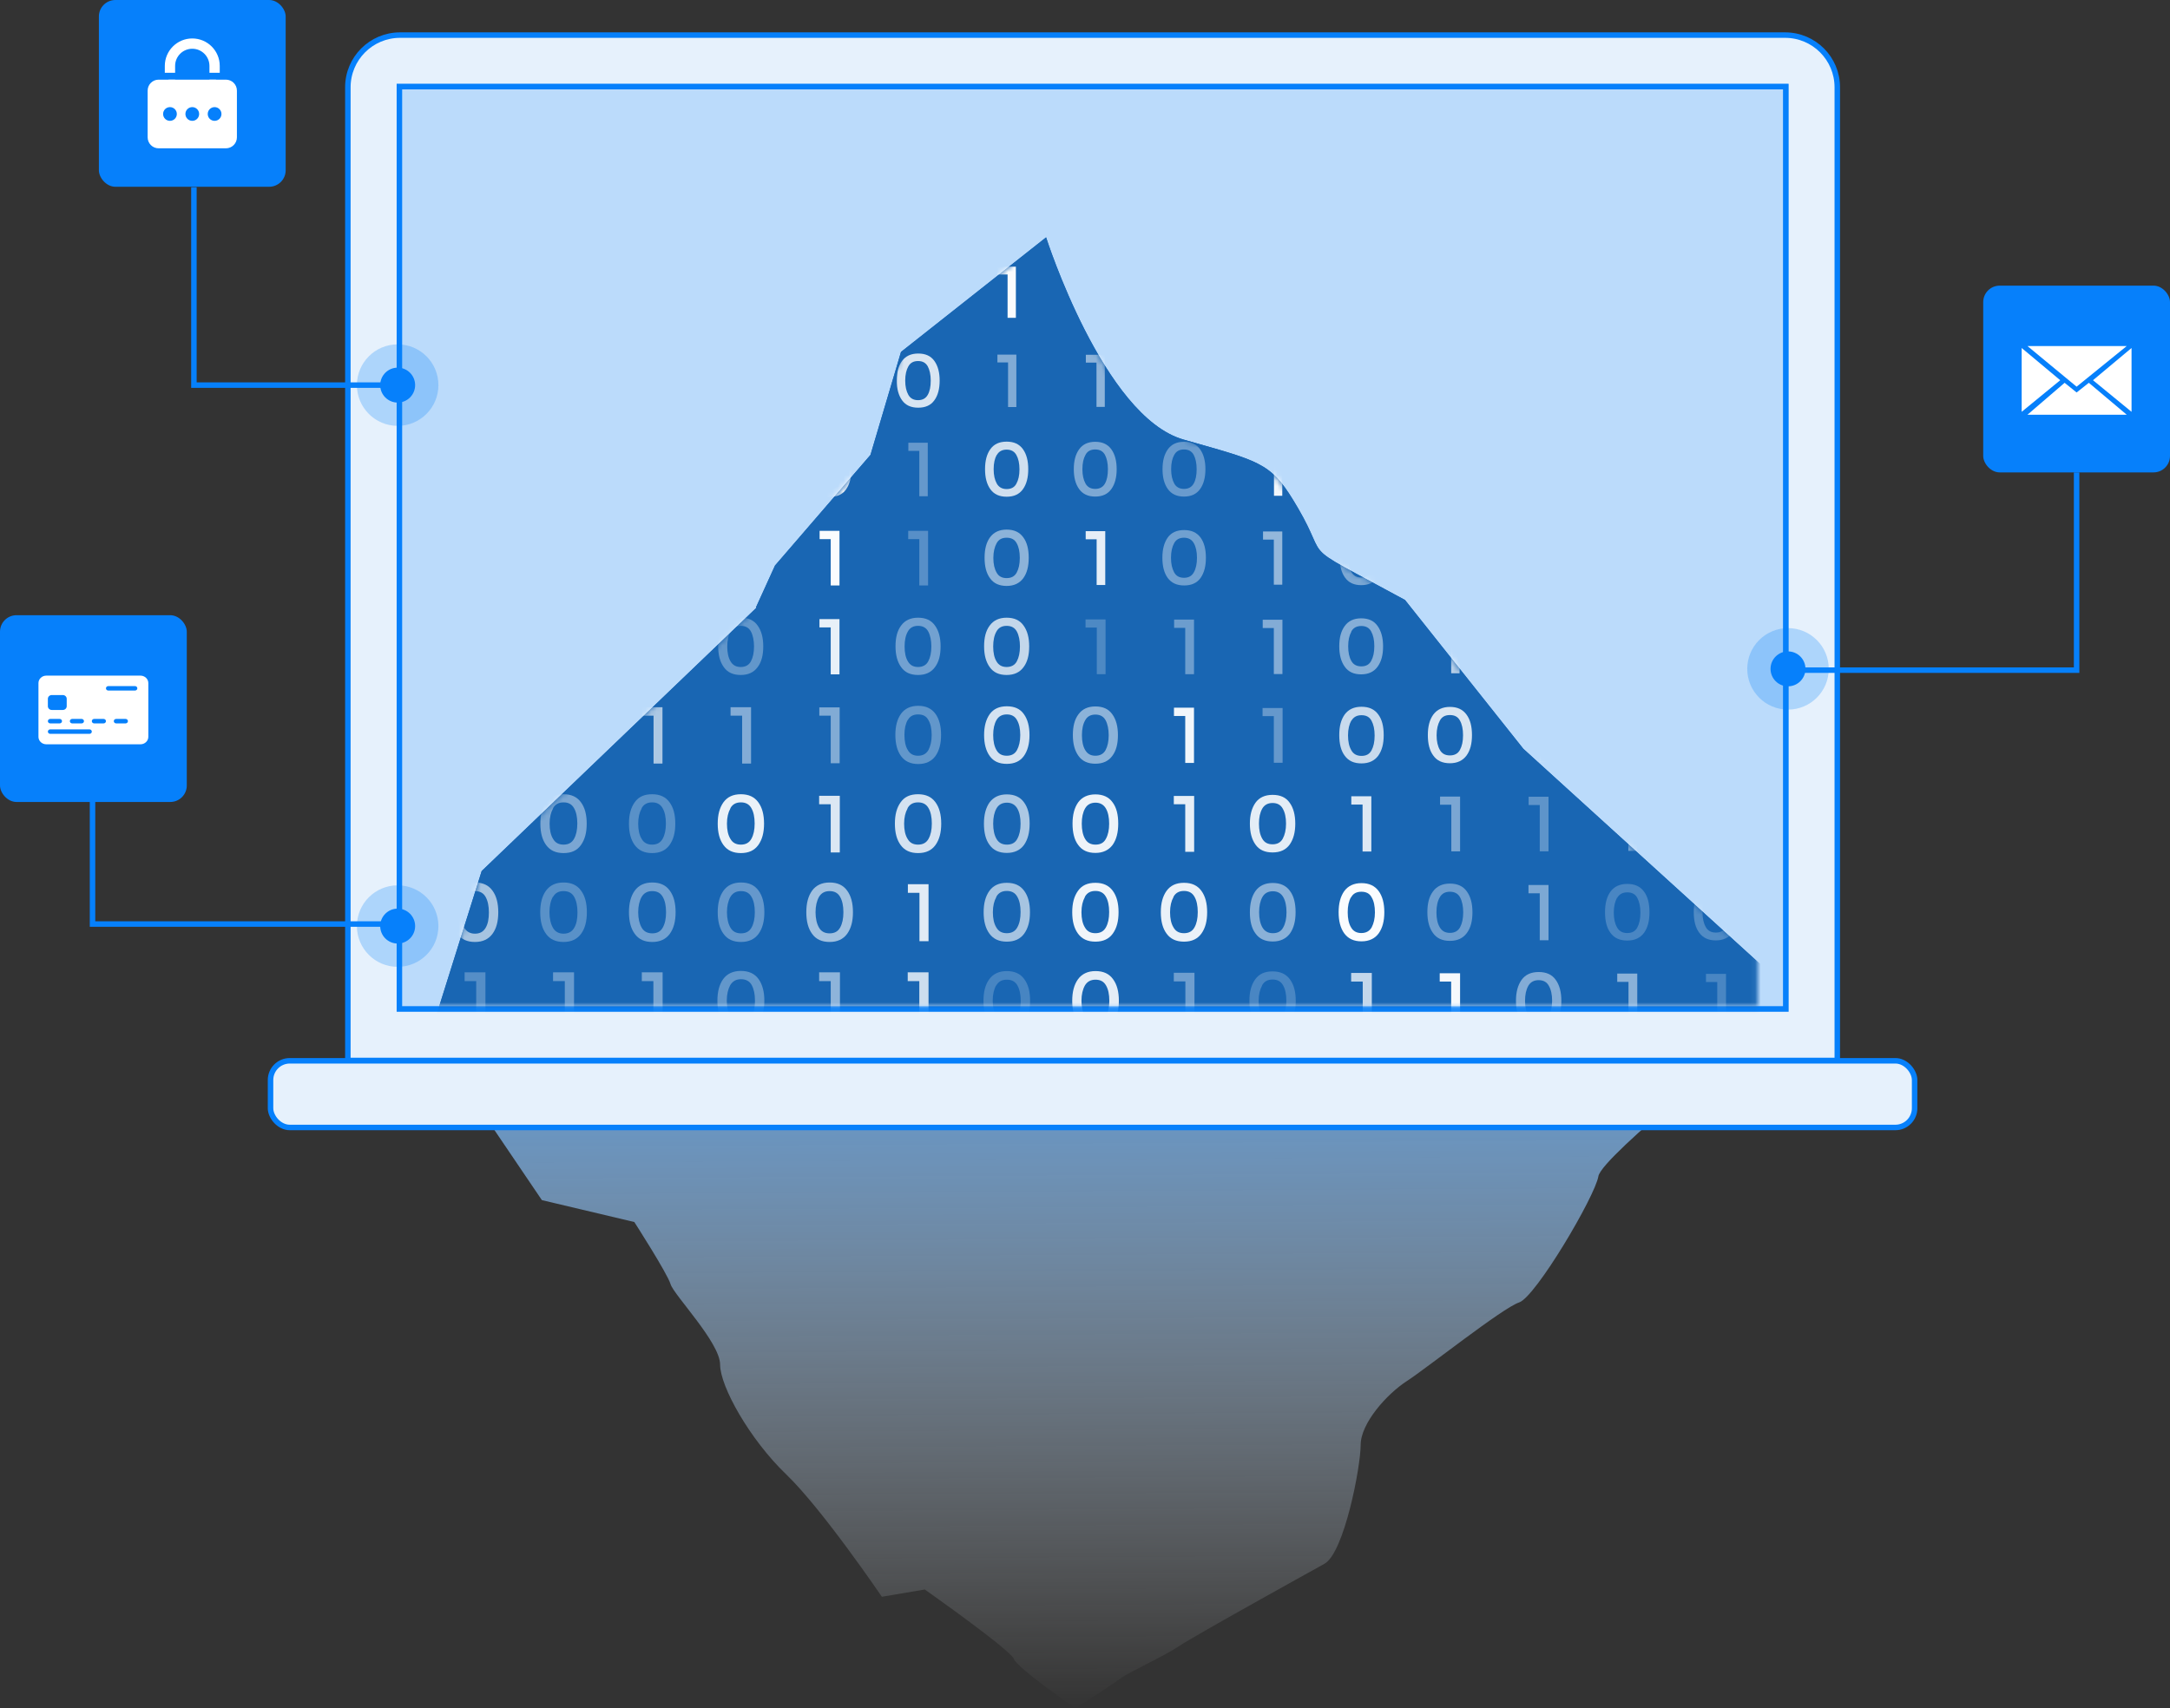 <svg width="395" height="311" viewBox="0 0 395 311" fill="none" xmlns="http://www.w3.org/2000/svg">
<rect x="0" y="0" width="395" height="311" fill="#333333" stroke="none"/>
<path d="M143.064 123.269L146.06 119.617L161.099 109.966L165.911 100.986L188.758 91C188.758 91 197.776 106.648 210.395 108.642C223.014 110.636 224.224 110.636 228.43 114.64C232.637 118.628 229.64 117.974 237.448 120.302L245.256 122.631L263.897 135.616L310.167 158.905L321 187.186C321 187.186 291.555 210.475 290.95 214.144C290.345 217.797 279.541 236.109 276.516 237.114C273.491 238.119 259.69 249.093 256.089 251.422C252.488 253.751 247.676 259.079 247.676 263.066C247.676 267.054 244.68 282.702 241.078 284.696C237.477 286.69 217.626 297.681 214.63 299.675C211.634 301.668 205.612 304.332 203.797 305.672C201.982 307.012 195.759 311 195.759 311C195.759 311 185.156 303.678 184.551 302.019C183.946 300.36 168.331 289.37 168.331 289.37L160.523 290.694C160.523 290.694 149.69 274.727 143.092 268.394C136.495 262.061 131.078 252.427 131.078 248.423C131.078 244.419 122.665 235.774 122.06 233.78C121.455 231.786 115.463 222.47 115.463 222.47L98.637 218.483L77 186.532L99.847 146.271L143.121 123.301L143.064 123.269Z" fill="url(#paint0_linear_147_73)"/>
<path d="M63.32 15.89C63.32 10.643 67.574 6.39 72.82 6.39H324.938C330.185 6.39 334.438 10.643 334.438 15.89V193.058H63.32V15.89Z" fill="#E6F1FC" stroke="#0680FB"/>
<rect x="49.245" y="193.119" width="299.268" height="12.137" rx="3.5" fill="#E6F1FC" stroke="#0680FB"/>
<rect x="72.704" y="15.773" width="252.351" height="167.901" fill="white" stroke="#0680FB"/>
<rect x="72.204" y="15.273" width="253.351" height="168.901" fill="#BBDBFB"/>
<rect x="72.704" y="15.773" width="252.351" height="167.901" stroke="#0680FB"/>
<circle opacity="0.25" cx="72.385" cy="70.11" r="7.418" fill="#0680FB"/>
<circle cx="72.386" cy="70.11" r="3.179" fill="#0680FB"/>
<path d="M73.445 70.11H35.297V34.081" stroke="#0680FB"/>
<circle opacity="0.25" cx="72.385" cy="168.595" r="7.418" fill="#0680FB"/>
<circle cx="72.386" cy="168.595" r="3.179" fill="#0680FB"/>
<path d="M73.142 168.223H16.842V132.566" stroke="#0680FB"/>
<rect y="112" width="34" height="34" rx="3" fill="#0680FB"/>
<rect x="18" width="34" height="34" rx="3" fill="#0680FB"/>
<rect x="361" y="52" width="34" height="34" rx="3" fill="#0680FB"/>
<circle opacity="0.25" cx="325.466" cy="121.767" r="7.418" fill="#0680FB"/>
<circle cx="325.466" cy="121.767" r="3.179" fill="#0680FB"/>
<path d="M326 122H378V86" stroke="#0680FB"/>
<mask id="mask0_147_73" style="mask-type:luminance" maskUnits="userSpaceOnUse" x="75" y="10" width="245" height="174">
<path d="M319.925 10.643H75.957V183.164H319.925V10.643Z" fill="white"/>
</mask>
<g mask="url(#mask0_147_73)">
<path fill-rule="evenodd" clip-rule="evenodd" d="M141.072 102.957L137.596 110.593L137.71 110.621L87.68 158.571L61.269 242.648L86.284 309.345L105.743 317.693C105.743 317.693 112.666 337.152 113.378 341.312C113.631 342.785 115.011 346.004 116.69 349.917C119.752 357.057 123.806 366.509 123.806 371.883C123.806 380.202 130.074 400.374 137.71 413.565C145.345 426.756 157.853 460.119 157.853 460.119L166.884 457.327C166.884 457.327 184.948 480.262 185.631 483.738C186.315 487.214 198.566 502.485 198.566 502.485C198.566 502.485 198.668 502.368 198.851 502.156V502.399C198.978 502.25 199.135 502.067 199.316 501.856C201.277 499.566 206.097 493.935 207.74 491.744C208.759 490.376 210.948 488.344 213.325 486.138C215.798 483.842 218.475 481.358 220.248 479.236C223.723 475.077 246.657 452.143 250.818 447.982L250.818 447.982C251.558 447.242 252.276 445.602 252.957 443.357C256.162 433.173 258.568 409.4 258.568 402.454C258.568 399.843 259.111 396.963 259.985 394.087C261.929 387.892 265.366 381.776 268.169 378.492C269.616 376.798 272.493 372.922 275.777 368.498C281.934 360.202 289.521 349.98 291.788 348.605C294.243 347.137 301.201 327.654 305.319 313.631C307.093 307.629 308.364 302.578 308.57 300.285C308.595 300.006 308.664 299.673 308.775 299.289C312.316 288.481 343.186 244.385 343.186 244.385L343.152 244.227C343.25 244.088 343.3 244.016 343.3 244.016L330.793 184.954L277.287 136.32L255.748 109.225L246.716 104.353C240.336 100.911 240.197 100.598 238.948 97.767C238.429 96.591 237.719 94.98 236.288 92.529C231.678 84.63 230.181 84.206 217.675 80.659C216.964 80.457 216.217 80.246 215.433 80.022C200.846 75.862 190.418 43.212 190.418 43.212L164.007 64.067L158.451 82.814L141.072 102.957Z" fill="#1966B3"/>
<path fill-rule="evenodd" clip-rule="evenodd" d="M141.072 102.957L137.596 110.593L137.71 110.621L87.68 158.571L61.269 242.648L86.284 309.345L105.743 317.693C105.743 317.693 112.666 337.152 113.378 341.312C113.631 342.785 115.011 346.004 116.69 349.917C119.752 357.057 123.806 366.509 123.806 371.883C123.806 380.202 130.074 400.374 137.71 413.565C145.345 426.756 157.853 460.119 157.853 460.119L166.884 457.327C166.884 457.327 184.948 480.262 185.631 483.738C186.315 487.214 198.566 502.485 198.566 502.485C198.566 502.485 198.668 502.368 198.851 502.156V502.399C198.978 502.25 199.135 502.067 199.316 501.856C201.277 499.566 206.097 493.935 207.74 491.744C208.759 490.376 210.948 488.344 213.325 486.138C215.798 483.842 218.475 481.358 220.248 479.236C223.723 475.077 246.657 452.143 250.818 447.982L250.818 447.982C251.558 447.242 252.276 445.602 252.957 443.357C256.162 433.173 258.568 409.4 258.568 402.454C258.568 399.843 259.111 396.963 259.985 394.087C261.929 387.892 265.366 381.776 268.169 378.492C269.616 376.798 272.493 372.922 275.777 368.498C281.934 360.202 289.521 349.98 291.788 348.605C294.243 347.137 301.201 327.654 305.319 313.631C307.093 307.629 308.364 302.578 308.57 300.285C308.595 300.006 308.664 299.673 308.775 299.289C312.316 288.481 343.186 244.385 343.186 244.385L343.152 244.227C343.25 244.088 343.3 244.016 343.3 244.016L330.793 184.954L277.287 136.32L255.748 109.225L246.716 104.353C240.336 100.911 240.197 100.598 238.948 97.767C238.429 96.591 237.719 94.98 236.288 92.529C231.678 84.63 230.181 84.206 217.675 80.659C216.964 80.457 216.217 80.246 215.433 80.022C200.846 75.862 190.418 43.212 190.418 43.212L164.007 64.067L158.451 82.814L141.072 102.957Z" fill="#1966B3"/>
<mask id="mask1_147_73" style="mask-type:alpha" maskUnits="userSpaceOnUse" x="61" y="43" width="283" height="460">
<path fill-rule="evenodd" clip-rule="evenodd" d="M141.072 102.957L137.596 110.593L137.71 110.621L87.68 158.571L61.269 242.648L86.284 309.345L105.743 317.693C105.743 317.693 112.666 337.152 113.378 341.312C113.631 342.785 115.011 346.004 116.69 349.917C119.752 357.057 123.806 366.509 123.806 371.883C123.806 380.202 130.074 400.374 137.71 413.565C145.345 426.756 157.853 460.119 157.853 460.119L166.884 457.327C166.884 457.327 184.948 480.262 185.631 483.738C186.315 487.214 198.566 502.485 198.566 502.485C198.566 502.485 198.668 502.368 198.851 502.156V502.399C198.978 502.25 199.135 502.067 199.316 501.856C201.277 499.566 206.097 493.935 207.74 491.744C208.759 490.376 210.948 488.344 213.325 486.138C215.798 483.842 218.475 481.358 220.248 479.236C223.723 475.077 246.657 452.143 250.818 447.982L250.818 447.982C251.558 447.242 252.276 445.602 252.957 443.357C256.162 433.173 258.568 409.4 258.568 402.454C258.568 399.843 259.111 396.963 259.985 394.087C261.929 387.892 265.366 381.776 268.169 378.492C269.616 376.798 272.493 372.922 275.777 368.498C281.934 360.202 289.521 349.98 291.788 348.605C294.243 347.137 301.201 327.654 305.319 313.631C307.093 307.629 308.364 302.578 308.57 300.285C308.595 300.006 308.664 299.673 308.775 299.289C312.316 288.481 343.186 244.385 343.186 244.385L343.152 244.227C343.25 244.088 343.3 244.016 343.3 244.016L330.793 184.954L277.287 136.32L255.748 109.225L246.716 104.353C240.336 100.911 240.197 100.598 238.948 97.767C238.429 96.591 237.719 94.98 236.288 92.529C231.678 84.63 230.181 84.206 217.675 80.659C216.964 80.457 216.217 80.246 215.433 80.022C200.846 75.862 190.418 43.212 190.418 43.212L164.007 64.067L158.451 82.814L141.072 102.957Z" fill="#82BFFD"/>
</mask>
<g mask="url(#mask1_147_73)">
<path opacity="0.75" d="M84.744 48.52H88.135V57.893H86.625V49.944H84.716V48.52H84.744Z" fill="white"/>
<path opacity="0.22" d="M100.9 48.52H104.291V57.893H102.78V49.944H100.872V48.52H100.9Z" fill="white"/>
<path opacity="0.42" d="M115.857 56.668C115.23 55.785 114.917 54.588 114.917 53.135C114.917 51.682 115.23 50.485 115.857 49.602C116.484 48.719 117.424 48.292 118.706 48.292C119.988 48.292 120.928 48.719 121.555 49.602C122.182 50.485 122.495 51.682 122.495 53.135C122.495 54.588 122.182 55.785 121.555 56.668C120.928 57.551 119.988 58.007 118.706 58.007C117.424 58.007 116.484 57.58 115.857 56.668ZM116.996 50.599C116.626 51.255 116.455 52.109 116.455 53.135C116.455 54.161 116.654 55.016 116.996 55.671C117.367 56.326 117.937 56.611 118.734 56.611C119.532 56.611 120.102 56.298 120.444 55.671C120.786 55.044 120.985 54.161 120.985 53.135C120.985 52.109 120.786 51.226 120.444 50.599C120.102 49.973 119.532 49.659 118.734 49.659C117.937 49.659 117.367 49.973 116.996 50.599Z" fill="white"/>
<path opacity="0.97" d="M131.983 56.668C131.356 55.785 131.043 54.588 131.043 53.135C131.043 51.682 131.356 50.485 131.983 49.602C132.61 48.719 133.55 48.292 134.832 48.292C136.114 48.292 137.055 48.719 137.681 49.602C138.308 50.485 138.622 51.682 138.622 53.135C138.622 54.588 138.308 55.785 137.681 56.668C137.055 57.551 136.114 58.007 134.832 58.007C133.55 58.007 132.61 57.58 131.983 56.668ZM133.123 50.599C132.752 51.255 132.581 52.109 132.581 53.135C132.581 54.161 132.781 55.016 133.123 55.671C133.493 56.326 134.063 56.611 134.861 56.611C135.658 56.611 136.228 56.298 136.57 55.671C136.912 55.044 137.112 54.161 137.112 53.135C137.112 52.109 136.912 51.226 136.57 50.599C136.228 49.973 135.658 49.659 134.861 49.659C134.063 49.659 133.493 49.973 133.123 50.599Z" fill="white"/>
<path opacity="0.54" d="M148.109 56.668C147.482 55.785 147.169 54.588 147.169 53.135C147.169 51.682 147.482 50.485 148.109 49.602C148.736 48.719 149.676 48.292 150.958 48.292C152.24 48.292 153.181 48.719 153.807 49.602C154.434 50.485 154.748 51.682 154.748 53.135C154.748 54.588 154.434 55.785 153.807 56.668C153.181 57.551 152.24 58.007 150.958 58.007C149.676 58.007 148.736 57.58 148.109 56.668ZM149.249 50.599C148.878 51.255 148.707 52.109 148.707 53.135C148.707 54.161 148.907 55.016 149.249 55.671C149.619 56.326 150.189 56.611 150.987 56.611C151.785 56.611 152.354 56.298 152.696 55.671C153.038 55.044 153.238 54.161 153.238 53.135C153.238 52.109 153.038 51.226 152.696 50.599C152.354 49.973 151.785 49.659 150.987 49.659C150.189 49.659 149.619 49.973 149.249 50.599Z" fill="white"/>
<path opacity="0.76" d="M164.291 56.639C163.664 55.756 163.351 54.588 163.351 53.135C163.351 51.682 163.664 50.485 164.291 49.63C164.918 48.747 165.858 48.32 167.14 48.32C168.422 48.32 169.362 48.747 169.989 49.63C170.616 50.514 170.929 51.682 170.929 53.135C170.929 54.588 170.616 55.785 169.989 56.639C169.362 57.523 168.422 57.95 167.14 57.95C165.858 57.95 164.918 57.523 164.291 56.639ZM165.402 50.628C165.032 51.255 164.861 52.109 164.861 53.135C164.861 54.161 165.06 55.015 165.402 55.642C165.772 56.269 166.342 56.582 167.111 56.582C167.881 56.582 168.479 56.269 168.821 55.642C169.163 55.015 169.362 54.161 169.362 53.106C169.362 52.052 169.163 51.226 168.821 50.571C168.479 49.944 167.909 49.63 167.111 49.63C166.314 49.63 165.744 49.944 165.402 50.571V50.628Z" fill="white"/>
<path opacity="0.98" d="M181.556 48.548H184.918V57.864H183.408V49.972H181.528V48.576L181.556 48.548Z" fill="white"/>
<path opacity="0.48" d="M197.712 48.577H201.046V57.837H199.564V49.973H197.684V48.577H197.712Z" fill="white"/>
<path opacity="0.46" d="M212.725 56.611C212.098 55.728 211.813 54.588 211.813 53.163C211.813 51.739 212.127 50.571 212.725 49.716C213.352 48.833 214.264 48.434 215.517 48.434C216.771 48.434 217.683 48.861 218.309 49.716C218.936 50.599 219.221 51.739 219.221 53.163C219.221 54.588 218.908 55.756 218.309 56.611C217.683 57.494 216.771 57.921 215.517 57.921C214.264 57.921 213.352 57.494 212.725 56.611ZM213.836 50.685C213.494 51.312 213.295 52.166 213.295 53.163C213.295 54.161 213.494 55.015 213.836 55.642C214.178 56.269 214.748 56.582 215.517 56.582C216.287 56.582 216.856 56.269 217.198 55.671C217.54 55.044 217.74 54.218 217.74 53.192C217.74 52.166 217.569 51.34 217.198 50.713C216.856 50.086 216.287 49.801 215.517 49.801C214.748 49.801 214.178 50.115 213.836 50.742V50.685Z" fill="white"/>
<path opacity="0.86" d="M230.019 48.662H233.352V57.779H231.87V50.029H230.019V48.662Z" fill="white"/>
<path opacity="0.41" d="M245.034 56.554C244.436 55.699 244.123 54.559 244.123 53.192C244.123 51.824 244.407 50.656 245.034 49.83C245.633 48.975 246.544 48.548 247.769 48.548C248.995 48.548 249.906 48.975 250.505 49.83C251.103 50.685 251.416 51.824 251.416 53.192C251.416 54.559 251.103 55.728 250.505 56.554C249.906 57.408 248.995 57.836 247.769 57.836C246.544 57.836 245.633 57.408 245.034 56.554ZM246.117 50.742C245.775 51.368 245.576 52.166 245.576 53.163C245.576 54.161 245.775 54.987 246.117 55.585C246.459 56.212 247 56.497 247.769 56.497C248.539 56.497 249.08 56.183 249.422 55.585C249.764 54.958 249.935 54.161 249.935 53.135C249.935 52.109 249.764 51.312 249.422 50.685C249.08 50.058 248.51 49.773 247.769 49.773C247.029 49.773 246.459 50.086 246.117 50.685V50.742Z" fill="white"/>
<path opacity="0.83" d="M262.329 48.747H265.577V57.665H264.124V50.086H262.301V48.747H262.329Z" fill="white"/>
<path opacity="0.23" d="M277.372 56.469C276.773 55.643 276.46 54.532 276.46 53.164C276.46 51.797 276.745 50.685 277.372 49.831C277.97 49.004 278.882 48.577 280.078 48.577C281.275 48.577 282.187 48.976 282.785 49.831C283.383 50.657 283.697 51.768 283.697 53.164C283.697 54.56 283.383 55.643 282.785 56.469C282.187 57.295 281.275 57.723 280.078 57.723C278.882 57.723 277.97 57.324 277.372 56.469ZM278.426 50.771C278.084 51.369 277.913 52.167 277.913 53.136C277.913 54.104 278.084 54.902 278.426 55.5C278.768 56.099 279.338 56.412 280.05 56.412C280.762 56.412 281.332 56.099 281.645 55.5C281.959 54.902 282.158 54.104 282.158 53.107C282.158 52.11 281.987 51.312 281.645 50.714C281.332 50.115 280.762 49.802 280.05 49.802C279.338 49.802 278.768 50.115 278.426 50.714V50.771Z" fill="white"/>
<path opacity="0.28" d="M294.608 48.833H297.799V57.58H296.403V50.144H294.637V48.833H294.608Z" fill="white"/>
<path opacity="0.76" d="M309.709 56.383C309.14 55.557 308.826 54.503 308.826 53.135C308.826 51.767 309.111 50.685 309.709 49.887C310.279 49.061 311.191 48.662 312.359 48.662C313.527 48.662 314.41 49.061 315.009 49.887C315.579 50.713 315.892 51.767 315.892 53.135C315.892 54.503 315.579 55.585 315.009 56.383C314.439 57.209 313.527 57.608 312.359 57.608C311.191 57.608 310.308 57.209 309.709 56.383ZM310.735 50.799C310.393 51.397 310.222 52.166 310.222 53.135C310.222 54.104 310.393 54.873 310.735 55.471C311.049 56.07 311.618 56.383 312.331 56.383C313.043 56.383 313.584 56.098 313.898 55.5C314.211 54.901 314.382 54.132 314.382 53.163C314.382 52.195 314.211 51.426 313.898 50.827C313.584 50.229 313.014 49.944 312.331 49.944C311.647 49.944 311.077 50.229 310.735 50.856V50.799Z" fill="white"/>
<path opacity="0.65" d="M84.688 64.503H88.164V74.104H86.626V65.956H84.66V64.503H84.688Z" fill="white"/>
<path opacity="0.67" d="M99.646 72.908C98.991 71.996 98.677 70.799 98.677 69.289C98.677 67.779 98.991 66.554 99.646 65.671C100.301 64.759 101.27 64.303 102.58 64.303C103.891 64.303 104.86 64.759 105.515 65.671C106.17 66.583 106.484 67.779 106.484 69.289C106.484 70.799 106.17 71.996 105.515 72.908C104.86 73.819 103.891 74.275 102.58 74.275C101.27 74.275 100.301 73.819 99.646 72.908ZM100.814 66.668C100.444 67.323 100.244 68.178 100.244 69.289C100.244 70.4 100.444 71.227 100.814 71.91C101.184 72.566 101.783 72.879 102.58 72.879C103.378 72.879 103.977 72.566 104.347 71.91C104.717 71.255 104.888 70.4 104.888 69.289C104.888 68.178 104.689 67.323 104.347 66.668C103.977 66.013 103.407 65.699 102.58 65.699C101.754 65.699 101.184 66.013 100.814 66.668Z" fill="white"/>
<path opacity="0.48" d="M116.968 64.503H120.444V74.104H118.906V65.956H116.94V64.503H116.968Z" fill="white"/>
<path opacity="0.8" d="M133.094 64.503H136.57V74.104H135.031V65.956H133.065V64.503H133.094Z" fill="white"/>
<path opacity="0.31" d="M149.25 64.503H152.726V74.104H151.187V65.956H149.221V64.503H149.25Z" fill="white"/>
<path opacity="0.83" d="M164.206 72.88C163.55 71.968 163.237 70.771 163.237 69.29C163.237 67.808 163.55 66.583 164.206 65.7C164.861 64.817 165.83 64.361 167.14 64.361C168.451 64.361 169.419 64.788 170.075 65.7C170.73 66.612 171.043 67.808 171.043 69.29C171.043 70.771 170.73 71.996 170.075 72.88C169.419 73.791 168.451 74.219 167.14 74.219C165.83 74.219 164.861 73.791 164.206 72.88ZM165.345 66.697C164.975 67.352 164.775 68.207 164.775 69.29C164.775 70.372 164.975 71.227 165.345 71.882C165.716 72.538 166.314 72.851 167.112 72.851C167.909 72.851 168.508 72.538 168.878 71.882C169.248 71.227 169.419 70.372 169.419 69.29C169.419 68.207 169.22 67.352 168.878 66.697C168.508 66.042 167.938 65.728 167.112 65.728C166.285 65.728 165.716 66.042 165.345 66.697Z" fill="white"/>
<path opacity="0.45" d="M181.528 64.56H185.004V74.104H183.494V65.984H181.556V64.531L181.528 64.56Z" fill="white"/>
<path opacity="0.51" d="M197.654 64.588H201.102V74.076H199.592V66.013H197.654V64.588Z" fill="white"/>
<path opacity="0.72" d="M213.808 64.617H217.227V74.019H215.717V66.013H213.808V64.588V64.617Z" fill="white"/>
<path opacity="0.55" d="M229.962 64.645H233.352V74.019H231.842V66.07H229.934V64.645H229.962Z" fill="white"/>
<path opacity="0.97" d="M246.117 64.702H249.451V73.962H247.969V66.098H246.089V64.702H246.117Z" fill="white"/>
<path opacity="0.35" d="M262.271 64.76H265.605V73.933H264.123V66.127H262.271V64.731V64.76Z" fill="white"/>
<path opacity="0.94" d="M278.427 64.816H281.732V73.876H280.279V66.184H278.427V64.816Z" fill="white"/>
<path opacity="0.79" d="M294.551 64.845H297.827V73.82H296.374V66.184H294.551V64.816V64.845Z" fill="white"/>
<path opacity="0.99" d="M309.624 72.623C309.025 71.768 308.712 70.657 308.712 69.289C308.712 67.922 308.997 66.782 309.624 65.956C310.222 65.101 311.134 64.702 312.33 64.702C313.527 64.702 314.439 65.101 315.065 65.956C315.664 66.811 315.977 67.893 315.977 69.289C315.977 70.685 315.664 71.797 315.065 72.623C314.467 73.478 313.555 73.876 312.33 73.876C311.105 73.876 310.222 73.478 309.624 72.623ZM310.678 66.868C310.336 67.466 310.165 68.292 310.165 69.261C310.165 70.23 310.336 71.056 310.678 71.654C311.02 72.252 311.589 72.566 312.302 72.566C313.014 72.566 313.584 72.281 313.926 71.654C314.268 71.056 314.439 70.23 314.439 69.261C314.439 68.292 314.268 67.466 313.926 66.868C313.584 66.269 313.014 65.956 312.302 65.956C311.589 65.956 311.02 66.241 310.678 66.868Z" fill="white"/>
<path opacity="0.93" d="M83.434 89.119C82.778 88.208 82.436 86.983 82.436 85.415C82.436 83.849 82.75 82.652 83.434 81.712C84.089 80.8 85.086 80.316 86.425 80.316C87.764 80.316 88.761 80.772 89.417 81.712C90.072 82.623 90.414 83.849 90.414 85.415C90.414 86.983 90.101 88.179 89.417 89.119C88.761 90.031 87.764 90.515 86.425 90.515C85.086 90.515 84.089 90.059 83.434 89.119ZM84.63 82.766C84.26 83.45 84.061 84.304 84.061 85.415C84.061 86.527 84.26 87.41 84.63 88.065C85.001 88.749 85.627 89.062 86.454 89.062C87.28 89.062 87.878 88.749 88.249 88.065C88.619 87.381 88.819 86.527 88.819 85.387C88.819 84.247 88.619 83.393 88.249 82.709C87.878 82.025 87.28 81.712 86.454 81.712C85.627 81.712 85.001 82.025 84.63 82.709V82.766Z" fill="white"/>
<path opacity="0.31" d="M100.813 80.572H104.375V90.373H102.808V82.053H100.813V80.572Z" fill="white"/>
<path opacity="0.81" d="M115.715 89.119C115.06 88.208 114.718 86.983 114.718 85.415C114.718 83.849 115.032 82.652 115.715 81.712C116.371 80.8 117.368 80.316 118.707 80.316C120.046 80.316 121.043 80.772 121.699 81.712C122.354 82.623 122.696 83.849 122.696 85.415C122.696 86.983 122.382 88.179 121.699 89.119C121.043 90.031 120.046 90.515 118.707 90.515C117.368 90.515 116.371 90.059 115.715 89.119ZM116.912 82.766C116.542 83.45 116.342 84.304 116.342 85.415C116.342 86.527 116.542 87.41 116.912 88.065C117.282 88.749 117.881 89.062 118.735 89.062C119.59 89.062 120.16 88.749 120.53 88.065C120.901 87.381 121.1 86.527 121.1 85.387C121.1 84.247 120.901 83.393 120.53 82.709C120.16 82.025 119.562 81.712 118.735 81.712C117.909 81.712 117.282 82.025 116.912 82.709V82.766Z" fill="white"/>
<path opacity="0.45" d="M133.065 80.6H136.598V90.344H135.06V82.082H133.065V80.6Z" fill="white"/>
<path opacity="0.92" d="M148.025 89.09C147.37 88.178 147.056 86.953 147.056 85.415C147.056 83.876 147.37 82.68 148.025 81.74C148.68 80.828 149.677 80.372 151.016 80.372C152.355 80.372 153.324 80.828 154.008 81.74C154.663 82.651 154.977 83.876 154.977 85.415C154.977 86.953 154.663 88.15 154.008 89.09C153.353 90.031 152.355 90.458 151.016 90.458C149.677 90.458 148.709 90.002 148.025 89.09ZM149.193 82.765C148.823 83.449 148.623 84.304 148.623 85.415C148.623 86.526 148.823 87.381 149.193 88.065C149.563 88.748 150.162 89.062 150.988 89.062C151.814 89.062 152.412 88.748 152.783 88.065C153.153 87.409 153.353 86.526 153.353 85.415C153.353 84.304 153.153 83.421 152.783 82.765C152.412 82.11 151.814 81.768 150.988 81.768C150.162 81.768 149.563 82.082 149.193 82.765Z" fill="white"/>
<path opacity="0.33" d="M165.346 80.6H168.879V90.344H167.34V82.082H165.346V80.6Z" fill="white"/>
<path opacity="0.79" d="M180.274 89.062C179.619 88.15 179.305 86.954 179.305 85.415C179.305 83.877 179.619 82.68 180.274 81.768C180.929 80.857 181.898 80.401 183.237 80.401C184.576 80.401 185.545 80.857 186.2 81.768C186.855 82.68 187.169 83.877 187.169 85.415C187.169 86.954 186.855 88.15 186.2 89.062C185.545 89.974 184.576 90.43 183.237 90.43C181.898 90.43 180.929 89.974 180.274 89.062ZM181.442 82.794C181.072 83.449 180.872 84.304 180.872 85.415C180.872 86.526 181.072 87.381 181.442 88.036C181.812 88.692 182.411 89.034 183.237 89.034C184.063 89.034 184.661 88.72 185.003 88.065C185.374 87.41 185.573 86.555 185.573 85.444C185.573 84.333 185.374 83.478 185.003 82.823C184.633 82.167 184.035 81.854 183.237 81.854C182.439 81.854 181.812 82.167 181.442 82.851V82.794Z" fill="white"/>
<path opacity="0.43" d="M196.429 89.034C195.773 88.123 195.46 86.926 195.46 85.416C195.46 83.906 195.773 82.709 196.429 81.797C197.084 80.886 198.053 80.43 199.363 80.43C200.674 80.43 201.642 80.886 202.298 81.797C202.953 82.709 203.266 83.934 203.266 85.416C203.266 86.897 202.953 88.123 202.298 89.034C201.642 89.946 200.674 90.402 199.363 90.402C198.053 90.402 197.084 89.946 196.429 89.034ZM197.597 82.795C197.226 83.45 197.027 84.305 197.027 85.416C197.027 86.527 197.226 87.353 197.597 88.037C197.967 88.692 198.565 89.006 199.363 89.006C200.161 89.006 200.759 88.692 201.13 88.037C201.5 87.382 201.671 86.527 201.671 85.416C201.671 84.305 201.472 83.45 201.13 82.795C200.759 82.139 200.189 81.826 199.363 81.826C198.537 81.826 197.939 82.139 197.597 82.795Z" fill="white"/>
<path opacity="0.35" d="M212.582 89.034C211.927 88.123 211.613 86.926 211.613 85.416C211.613 83.906 211.927 82.709 212.582 81.797C213.237 80.886 214.206 80.43 215.517 80.43C216.827 80.43 217.796 80.886 218.451 81.797C219.106 82.709 219.42 83.934 219.42 85.416C219.42 86.897 219.106 88.123 218.451 89.034C217.796 89.946 216.827 90.402 215.517 90.402C214.206 90.402 213.237 89.946 212.582 89.034ZM213.75 82.795C213.38 83.45 213.18 84.305 213.18 85.416C213.18 86.527 213.38 87.353 213.75 88.037C214.12 88.692 214.719 89.006 215.517 89.006C216.314 89.006 216.913 88.692 217.283 88.037C217.653 87.382 217.824 86.527 217.824 85.416C217.824 84.305 217.625 83.45 217.283 82.795C216.913 82.139 216.343 81.826 215.517 81.826C214.69 81.826 214.12 82.139 213.75 82.795Z" fill="white"/>
<path opacity="0.94" d="M229.934 80.714H233.409V90.258H231.899V82.138H229.962V80.685L229.934 80.714Z" fill="white"/>
<path opacity="0.25" d="M246.061 80.742H249.508V90.23H247.998V82.167H246.061V80.742Z" fill="white"/>
<path opacity="0.88" d="M262.243 80.8H265.633V90.174H264.123V82.225H262.214V80.8H262.243Z" fill="white"/>
<path opacity="0.93" d="M278.368 80.8H281.73V90.117H280.22V82.225H278.339V80.829L278.368 80.8Z" fill="white"/>
<path opacity="0.62" d="M293.384 88.862C292.757 87.979 292.472 86.84 292.472 85.415C292.472 83.99 292.786 82.822 293.384 81.968C294.011 81.084 294.922 80.685 296.176 80.685C297.43 80.685 298.341 81.113 298.968 81.968C299.595 82.851 299.88 83.99 299.88 85.415C299.88 86.84 299.566 88.008 298.968 88.862C298.341 89.746 297.43 90.173 296.176 90.173C294.922 90.173 294.011 89.746 293.384 88.862ZM294.495 82.936C294.153 83.563 293.954 84.418 293.954 85.415C293.954 86.412 294.153 87.267 294.495 87.894C294.837 88.52 295.407 88.834 296.176 88.834C296.945 88.834 297.515 88.52 297.857 87.922C298.199 87.295 298.398 86.469 298.398 85.443C298.398 84.418 298.227 83.591 297.857 82.965C297.515 82.338 296.945 82.053 296.176 82.053C295.407 82.053 294.837 82.366 294.495 82.993V82.936Z" fill="white"/>
<path opacity="0.42" d="M309.567 88.805C308.94 87.951 308.655 86.811 308.655 85.415C308.655 84.019 308.968 82.851 309.567 82.024C310.193 81.17 311.077 80.742 312.33 80.742C313.584 80.742 314.467 81.17 315.094 82.024C315.721 82.879 316.005 84.019 316.005 85.415C316.005 86.811 315.692 87.979 315.094 88.805C314.467 89.66 313.584 90.087 312.33 90.087C311.077 90.087 310.193 89.66 309.567 88.805ZM310.649 82.965C310.307 83.591 310.108 84.418 310.108 85.415C310.108 86.412 310.307 87.238 310.649 87.865C310.991 88.492 311.561 88.777 312.33 88.777C313.099 88.777 313.641 88.463 313.983 87.865C314.325 87.238 314.495 86.412 314.495 85.415C314.495 84.418 314.325 83.591 313.983 82.965C313.641 82.338 313.071 82.053 312.33 82.053C311.589 82.053 311.02 82.366 310.649 82.965Z" fill="white"/>
<path opacity="0.32" d="M84.632 96.612H88.279V106.584H86.683V98.094H84.632V96.584V96.612Z" fill="white"/>
<path opacity="0.92" d="M100.786 96.612H104.433V106.584H102.837V98.094H100.786V96.584V96.612Z" fill="white"/>
<path opacity="0.93" d="M115.657 105.303C114.974 104.363 114.66 103.109 114.66 101.514C114.66 99.918 114.974 98.693 115.657 97.724C116.341 96.812 117.338 96.3 118.706 96.3C120.073 96.3 121.099 96.755 121.754 97.724C122.438 98.664 122.752 99.918 122.752 101.514C122.752 103.109 122.438 104.334 121.754 105.303C121.071 106.243 120.073 106.727 118.706 106.727C117.338 106.727 116.313 106.271 115.657 105.303ZM116.854 98.835C116.455 99.519 116.256 100.402 116.256 101.542C116.256 102.682 116.455 103.565 116.854 104.249C117.253 104.932 117.851 105.274 118.706 105.274C119.561 105.274 120.159 104.932 120.558 104.249C120.928 103.565 121.128 102.682 121.128 101.514C121.128 100.345 120.928 99.462 120.558 98.807C120.187 98.123 119.561 97.781 118.706 97.781C117.851 97.781 117.224 98.123 116.854 98.807V98.864V98.835Z" fill="white"/>
<path opacity="0.54" d="M133.037 96.641H136.655V106.584H135.06V98.151H133.037V96.641Z" fill="white"/>
<path opacity="0.98" d="M149.191 96.641H152.81V106.584H151.214V98.151H149.191V96.641Z" fill="white"/>
<path opacity="0.27" d="M165.318 96.641H168.936V106.584H167.341V98.151H165.318V96.641Z" fill="white"/>
<path opacity="0.5" d="M180.218 105.274C179.535 104.362 179.221 103.108 179.221 101.541C179.221 99.974 179.535 98.749 180.218 97.809C180.902 96.897 181.899 96.413 183.238 96.413C184.577 96.413 185.575 96.869 186.258 97.809C186.942 98.721 187.256 99.974 187.256 101.541C187.256 103.108 186.942 104.333 186.258 105.274C185.575 106.185 184.577 106.67 183.238 106.67C181.899 106.67 180.874 106.214 180.218 105.274ZM181.415 98.891C181.045 99.575 180.817 100.459 180.817 101.57C180.817 102.681 181.016 103.564 181.415 104.248C181.785 104.932 182.412 105.245 183.238 105.245C184.065 105.245 184.691 104.932 185.062 104.248C185.432 103.564 185.632 102.709 185.632 101.57C185.632 100.43 185.432 99.547 185.062 98.891C184.691 98.208 184.093 97.894 183.238 97.894C182.384 97.894 181.785 98.208 181.415 98.891Z" fill="white"/>
<path opacity="0.89" d="M197.626 96.698H201.187V106.499H199.62V98.179H197.626V96.698Z" fill="white"/>
<path opacity="0.38" d="M212.555 105.216C211.9 104.305 211.586 103.08 211.586 101.541C211.586 100.003 211.9 98.806 212.555 97.866C213.21 96.954 214.208 96.498 215.547 96.498C216.886 96.498 217.854 96.954 218.538 97.866C219.194 98.777 219.507 100.003 219.507 101.541C219.507 103.08 219.194 104.276 218.538 105.216C217.883 106.128 216.886 106.584 215.547 106.584C214.208 106.584 213.239 106.128 212.555 105.216ZM213.723 98.891C213.353 99.575 213.153 100.43 213.153 101.541C213.153 102.652 213.353 103.507 213.723 104.191C214.094 104.874 214.692 105.188 215.518 105.188C216.344 105.188 216.943 104.874 217.313 104.191C217.684 103.535 217.883 102.652 217.883 101.541C217.883 100.43 217.684 99.547 217.313 98.891C216.943 98.236 216.344 97.894 215.518 97.894C214.692 97.894 214.094 98.208 213.723 98.891Z" fill="white"/>
<path opacity="0.53" d="M229.906 96.755H233.41V106.442H231.872V98.236H229.906V96.783V96.755Z" fill="white"/>
<path opacity="0.43" d="M244.835 105.159C244.18 104.248 243.867 103.051 243.867 101.541C243.867 100.031 244.18 98.806 244.835 97.923C245.491 97.011 246.459 96.555 247.77 96.555C249.081 96.555 250.049 97.011 250.705 97.923C251.36 98.834 251.673 100.031 251.673 101.541C251.673 103.051 251.36 104.248 250.705 105.159C250.049 106.071 249.081 106.527 247.77 106.527C246.459 106.527 245.491 106.071 244.835 105.159ZM246.004 98.92C245.633 99.575 245.434 100.43 245.434 101.541C245.434 102.652 245.633 103.478 246.004 104.162C246.374 104.817 246.972 105.131 247.77 105.131C248.568 105.131 249.166 104.817 249.536 104.162C249.907 103.507 250.078 102.652 250.078 101.541C250.078 100.43 249.878 99.575 249.536 98.92C249.166 98.264 248.596 97.951 247.77 97.951C246.944 97.951 246.374 98.264 246.004 98.92Z" fill="white"/>
<path opacity="0.75" d="M261.018 105.131C260.362 104.219 260.049 103.022 260.049 101.541C260.049 100.059 260.362 98.834 261.018 97.951C261.673 97.039 262.641 96.612 263.952 96.612C265.263 96.612 266.231 97.039 266.858 97.951C267.513 98.863 267.827 100.059 267.827 101.541C267.827 103.022 267.513 104.248 266.858 105.131C266.203 106.014 265.234 106.47 263.952 106.47C262.67 106.47 261.673 106.042 261.018 105.131ZM262.157 98.948C261.787 99.603 261.587 100.458 261.587 101.541C261.587 102.624 261.787 103.478 262.157 104.134C262.528 104.789 263.126 105.102 263.924 105.102C264.721 105.102 265.32 104.789 265.69 104.134C266.06 103.478 266.231 102.624 266.231 101.541C266.231 100.458 266.032 99.603 265.69 98.948C265.32 98.293 264.75 97.98 263.924 97.98C263.097 97.98 262.528 98.293 262.157 98.948Z" fill="white"/>
<path opacity="0.41" d="M277.173 105.131C276.517 104.219 276.232 103.023 276.232 101.57C276.232 100.117 276.546 98.863 277.173 98.008C277.828 97.097 278.768 96.669 280.079 96.669C281.389 96.669 282.329 97.097 282.985 98.008C283.64 98.92 283.925 100.117 283.925 101.57C283.925 103.023 283.612 104.276 282.985 105.131C282.329 106.043 281.389 106.47 280.079 106.47C278.768 106.47 277.828 106.043 277.173 105.131ZM278.312 98.977C277.942 99.632 277.742 100.487 277.742 101.541C277.742 102.595 277.942 103.45 278.312 104.105C278.683 104.761 279.252 105.074 280.079 105.074C280.905 105.074 281.475 104.761 281.817 104.105C282.159 103.45 282.358 102.595 282.358 101.513C282.358 100.43 282.159 99.575 281.817 98.92C281.475 98.265 280.876 97.951 280.079 97.951C279.281 97.951 278.683 98.265 278.312 98.92V98.977Z" fill="white"/>
<path opacity="0.69" d="M294.495 96.925H297.885V106.299H296.375V98.35H294.466V96.925H294.495Z" fill="white"/>
<path opacity="0.77" d="M310.65 96.954H314.012V106.271H312.502V98.379H310.621V96.983L310.65 96.954Z" fill="white"/>
<path opacity="0.95" d="M84.604 112.681H88.279V122.796H86.655V114.191H84.575V112.681H84.604Z" fill="white"/>
<path opacity="0.2" d="M100.757 112.681H104.432V122.796H102.808V114.191H100.729V112.681H100.757Z" fill="white"/>
<path opacity="0.83" d="M115.602 121.485C114.919 120.545 114.577 119.263 114.577 117.667C114.577 116.072 114.919 114.818 115.602 113.849C116.286 112.909 117.312 112.425 118.708 112.425C120.104 112.425 121.13 112.881 121.813 113.849C122.497 114.79 122.839 116.072 122.839 117.667C122.839 119.263 122.497 120.516 121.813 121.485C121.13 122.425 120.104 122.91 118.708 122.91C117.312 122.91 116.286 122.454 115.602 121.485ZM116.827 114.932C116.429 115.644 116.229 116.528 116.229 117.667C116.229 118.807 116.429 119.719 116.827 120.402C117.226 121.115 117.853 121.428 118.708 121.428C119.563 121.428 120.189 121.086 120.56 120.402C120.93 119.719 121.158 118.807 121.158 117.667C121.158 116.528 120.959 115.616 120.56 114.932C120.189 114.248 119.563 113.906 118.708 113.906C117.853 113.906 117.226 114.248 116.827 114.932Z" fill="white"/>
<path opacity="0.32" d="M131.755 121.456C131.071 120.516 130.729 119.263 130.729 117.667C130.729 116.072 131.042 114.818 131.755 113.878C132.438 112.938 133.464 112.453 134.832 112.453C136.199 112.453 137.225 112.909 137.909 113.878C138.592 114.818 138.934 116.072 138.934 117.667C138.934 119.263 138.621 120.516 137.909 121.456C137.225 122.397 136.199 122.881 134.832 122.881C133.464 122.881 132.438 122.425 131.755 121.456ZM132.98 114.96C132.581 115.644 132.381 116.556 132.381 117.696C132.381 118.835 132.581 119.747 132.98 120.402C133.379 121.086 133.977 121.428 134.832 121.428C135.686 121.428 136.313 121.086 136.684 120.402C137.054 119.718 137.253 118.807 137.253 117.696C137.253 116.584 137.054 115.644 136.684 114.96C136.313 114.277 135.686 113.935 134.832 113.935C133.977 113.935 133.35 114.277 132.98 114.96Z" fill="white"/>
<path opacity="0.9" d="M149.163 112.71H152.81V122.767H151.214V114.22H149.163V112.71Z" fill="white"/>
<path opacity="0.39" d="M164.034 121.456C163.351 120.516 163.009 119.263 163.009 117.667C163.009 116.072 163.322 114.818 164.034 113.878C164.718 112.938 165.744 112.453 167.111 112.453C168.479 112.453 169.505 112.909 170.189 113.878C170.872 114.818 171.214 116.072 171.214 117.667C171.214 119.263 170.901 120.516 170.189 121.456C169.505 122.397 168.479 122.881 167.111 122.881C165.744 122.881 164.718 122.425 164.034 121.456ZM165.26 114.96C164.861 115.644 164.661 116.556 164.661 117.696C164.661 118.835 164.861 119.747 165.26 120.402C165.658 121.086 166.257 121.428 167.111 121.428C167.966 121.428 168.593 121.086 168.963 120.402C169.334 119.718 169.533 118.807 169.533 117.696C169.533 116.584 169.334 115.644 168.963 114.96C168.593 114.277 167.966 113.935 167.111 113.935C166.257 113.935 165.63 114.277 165.26 114.96Z" fill="white"/>
<path opacity="0.74" d="M180.16 121.456C179.476 120.516 179.134 119.263 179.134 117.667C179.134 116.072 179.448 114.818 180.16 113.878C180.844 112.938 181.869 112.453 183.237 112.453C184.605 112.453 185.63 112.909 186.314 113.878C186.998 114.818 187.34 116.072 187.34 117.667C187.34 119.263 187.026 120.516 186.314 121.456C185.63 122.397 184.605 122.881 183.237 122.881C181.869 122.881 180.844 122.425 180.16 121.456ZM181.385 114.96C180.986 115.644 180.787 116.556 180.787 117.696C180.787 118.835 180.986 119.747 181.385 120.402C181.784 121.086 182.382 121.428 183.237 121.428C184.092 121.428 184.718 121.086 185.089 120.402C185.459 119.718 185.659 118.807 185.659 117.696C185.659 116.584 185.459 115.644 185.089 114.96C184.718 114.277 184.092 113.935 183.237 113.935C182.382 113.935 181.755 114.277 181.385 114.96Z" fill="white"/>
<path opacity="0.23" d="M197.598 112.767H201.244V122.738H199.649V114.248H197.598V112.738V112.767Z" fill="white"/>
<path opacity="0.36" d="M213.723 112.795H217.342V122.738H215.746V114.305H213.723V112.795Z" fill="white"/>
<path opacity="0.46" d="M229.849 112.824H233.439V122.71H231.872V114.334H229.849V112.824Z" fill="white"/>
<path opacity="0.47" d="M244.779 121.371C244.124 120.459 243.782 119.234 243.782 117.667C243.782 116.1 244.095 114.904 244.779 113.963C245.434 113.052 246.431 112.567 247.77 112.567C249.11 112.567 250.107 113.023 250.762 113.963C251.417 114.875 251.759 116.1 251.759 117.667C251.759 119.234 251.446 120.431 250.762 121.371C250.107 122.283 249.11 122.767 247.77 122.767C246.431 122.767 245.434 122.311 244.779 121.371ZM245.976 115.017C245.605 115.701 245.406 116.556 245.406 117.667C245.406 118.778 245.605 119.662 245.976 120.317C246.346 121.001 246.973 121.314 247.799 121.314C248.625 121.314 249.224 121.001 249.594 120.317C249.964 119.633 250.164 118.778 250.164 117.639C250.164 116.499 249.964 115.644 249.594 114.96C249.224 114.277 248.625 113.963 247.799 113.963C246.973 113.963 246.346 114.277 245.976 114.96V115.017Z" fill="white"/>
<path opacity="0.68" d="M262.187 112.881H265.691V122.568H264.152V114.362H262.187V112.909V112.881Z" fill="white"/>
<path opacity="0.39" d="M278.313 112.937H281.789V122.539H280.25V114.362H278.284V112.909L278.313 112.937Z" fill="white"/>
<path opacity="0.47" d="M294.466 112.966H297.942V122.511H296.432V114.391H294.495V112.938L294.466 112.966Z" fill="white"/>
<path opacity="0.79" d="M309.452 121.285C308.797 120.374 308.512 119.177 308.512 117.724C308.512 116.271 308.825 115.017 309.452 114.163C310.107 113.251 311.047 112.824 312.358 112.824C313.669 112.824 314.609 113.251 315.264 114.163C315.919 115.074 316.204 116.271 316.204 117.724C316.204 119.177 315.891 120.431 315.264 121.285C314.609 122.197 313.669 122.624 312.358 122.624C311.047 122.624 310.107 122.197 309.452 121.285ZM310.592 115.131C310.221 115.787 310.022 116.641 310.022 117.696C310.022 118.75 310.221 119.604 310.592 120.26C310.962 120.915 311.532 121.228 312.358 121.228C313.184 121.228 313.754 120.915 314.096 120.26C314.438 119.604 314.637 118.75 314.637 117.667C314.637 116.584 314.438 115.73 314.096 115.074C313.754 114.419 313.156 114.106 312.358 114.106C311.56 114.106 310.962 114.419 310.592 115.074V115.131Z" fill="white"/>
<path opacity="0.99" d="M84.575 128.75H88.308V139.007H86.683V130.289H84.575V128.75Z" fill="white"/>
<path opacity="0.42" d="M99.446 137.668C98.734 136.727 98.42 135.417 98.42 133.793C98.42 132.169 98.762 130.887 99.446 129.918C100.158 128.978 101.184 128.465 102.58 128.465C103.976 128.465 105.03 128.949 105.714 129.918C106.426 130.858 106.74 132.169 106.74 133.793C106.74 135.417 106.398 136.699 105.714 137.668C105.03 138.608 103.976 139.121 102.58 139.121C101.184 139.121 100.13 138.636 99.446 137.668ZM100.7 131.029C100.301 131.741 100.101 132.653 100.101 133.793C100.101 134.932 100.301 135.873 100.7 136.556C101.099 137.24 101.725 137.611 102.609 137.611C103.492 137.611 104.119 137.269 104.489 136.556C104.888 135.844 105.087 134.932 105.087 133.793C105.087 132.653 104.888 131.713 104.489 131.029C104.09 130.345 103.463 129.975 102.609 129.975C101.754 129.975 101.099 130.317 100.7 131.029Z" fill="white"/>
<path opacity="0.64" d="M116.855 128.75H120.588V139.007H118.964V130.289H116.855V128.75Z" fill="white"/>
<path opacity="0.46" d="M132.981 128.75H136.713V139.007H135.089V130.289H132.981V128.75Z" fill="white"/>
<path opacity="0.45" d="M149.137 128.779H152.841V138.95H151.217V130.289H149.137V128.779Z" fill="white"/>
<path opacity="0.32" d="M164.007 137.64C163.323 136.699 162.981 135.417 162.981 133.793C162.981 132.169 163.323 130.916 164.007 129.947C164.69 129.007 165.745 128.494 167.141 128.494C168.537 128.494 169.562 128.978 170.275 129.947C170.958 130.887 171.3 132.169 171.3 133.793C171.3 135.417 170.958 136.671 170.275 137.64C169.591 138.58 168.537 139.093 167.141 139.093C165.745 139.093 164.719 138.608 164.007 137.64ZM165.232 131.058C164.833 131.771 164.633 132.654 164.633 133.793C164.633 134.933 164.833 135.873 165.232 136.529C165.631 137.241 166.257 137.583 167.112 137.583C167.967 137.583 168.594 137.241 168.993 136.557C169.363 135.845 169.591 134.962 169.591 133.822C169.591 132.682 169.391 131.742 168.993 131.087C168.622 130.374 167.995 130.061 167.112 130.061C166.229 130.061 165.602 130.403 165.232 131.115V131.058Z" fill="white"/>
<path opacity="0.81" d="M180.16 137.639C179.476 136.699 179.134 135.417 179.134 133.821C179.134 132.226 179.476 130.972 180.16 130.004C180.844 129.063 181.869 128.579 183.265 128.579C184.662 128.579 185.687 129.035 186.371 130.004C187.055 130.944 187.397 132.226 187.397 133.821C187.397 135.417 187.055 136.671 186.371 137.639C185.687 138.579 184.662 139.064 183.265 139.064C181.869 139.064 180.844 138.608 180.16 137.639ZM181.385 131.086C180.986 131.799 180.787 132.682 180.787 133.821C180.787 134.961 180.986 135.873 181.385 136.557C181.784 137.269 182.411 137.582 183.265 137.582C184.12 137.582 184.747 137.24 185.117 136.557C185.488 135.873 185.716 134.961 185.716 133.821C185.716 132.682 185.516 131.77 185.117 131.086C184.747 130.403 184.12 130.061 183.265 130.061C182.411 130.061 181.784 130.403 181.385 131.086Z" fill="white"/>
<path opacity="0.5" d="M196.315 137.611C195.631 136.671 195.29 135.417 195.29 133.822C195.29 132.226 195.603 130.972 196.315 130.032C196.999 129.092 198.025 128.608 199.392 128.608C200.76 128.608 201.785 129.064 202.469 130.032C203.153 130.972 203.495 132.226 203.495 133.822C203.495 135.417 203.182 136.671 202.469 137.611C201.785 138.551 200.76 139.035 199.392 139.035C198.025 139.035 196.999 138.58 196.315 137.611ZM197.54 131.115C197.141 131.799 196.942 132.71 196.942 133.85C196.942 134.99 197.141 135.901 197.54 136.557C197.939 137.24 198.538 137.582 199.392 137.582C200.247 137.582 200.874 137.24 201.244 136.557C201.615 135.873 201.814 134.961 201.814 133.85C201.814 132.739 201.615 131.799 201.244 131.115C200.874 130.431 200.247 130.089 199.392 130.089C198.538 130.089 197.911 130.431 197.54 131.115Z" fill="white"/>
<path opacity="0.94" d="M213.694 128.835H217.341V138.893H215.746V130.345H213.694V128.835Z" fill="white"/>
<path opacity="0.33" d="M229.849 128.892H233.468V138.864H231.872V130.374H229.821V128.864L229.849 128.892Z" fill="white"/>
<path opacity="0.76" d="M244.779 137.582C244.095 136.671 243.782 135.417 243.782 133.822C243.782 132.226 244.095 131.029 244.779 130.061C245.463 129.149 246.46 128.665 247.827 128.665C249.195 128.665 250.192 129.121 250.876 130.061C251.56 130.972 251.873 132.226 251.873 133.822C251.873 135.417 251.56 136.614 250.876 137.582C250.192 138.494 249.195 138.978 247.827 138.978C246.46 138.978 245.463 138.523 244.779 137.582ZM245.976 131.172C245.605 131.856 245.377 132.739 245.377 133.878C245.377 135.018 245.577 135.901 245.976 136.585C246.346 137.269 246.973 137.611 247.827 137.611C248.682 137.611 249.28 137.297 249.651 136.614C250.021 135.93 250.221 135.047 250.221 133.907C250.221 132.767 250.021 131.884 249.651 131.2C249.28 130.517 248.682 130.203 247.827 130.203C246.973 130.203 246.374 130.545 245.976 131.229V131.172Z" fill="white"/>
<path opacity="0.83" d="M260.903 137.554C260.219 136.642 259.906 135.389 259.906 133.822C259.906 132.255 260.219 131.03 260.903 130.089C261.587 129.178 262.584 128.693 263.923 128.693C265.262 128.693 266.259 129.149 266.943 130.089C267.627 131.001 267.94 132.255 267.94 133.822C267.94 135.389 267.627 136.614 266.943 137.554C266.259 138.466 265.262 138.95 263.923 138.95C262.584 138.95 261.558 138.494 260.903 137.554ZM262.1 131.172C261.729 131.856 261.501 132.739 261.501 133.85C261.501 134.961 261.701 135.844 262.1 136.528C262.47 137.212 263.097 137.525 263.923 137.525C264.749 137.525 265.376 137.212 265.746 136.528C266.117 135.844 266.316 134.99 266.316 133.85C266.316 132.71 266.117 131.827 265.746 131.172C265.376 130.488 264.778 130.175 263.923 130.175C263.068 130.175 262.47 130.488 262.1 131.172Z" fill="white"/>
<path opacity="0.83" d="M278.284 129.007H281.817V138.751H280.278V130.488H278.284V129.007Z" fill="white"/>
<path opacity="0.47" d="M293.241 137.468C292.585 136.557 292.272 135.36 292.272 133.822C292.272 132.283 292.585 131.086 293.241 130.175C293.896 129.263 294.865 128.807 296.204 128.807C297.543 128.807 298.512 129.263 299.167 130.175C299.822 131.086 300.135 132.283 300.135 133.822C300.135 135.36 299.822 136.557 299.167 137.468C298.512 138.38 297.543 138.836 296.204 138.836C294.865 138.836 293.896 138.38 293.241 137.468ZM294.409 131.2C294.038 131.856 293.839 132.71 293.839 133.822C293.839 134.933 294.038 135.787 294.409 136.443C294.779 137.098 295.377 137.44 296.204 137.44C297.03 137.44 297.628 137.126 297.97 136.471C298.341 135.816 298.54 134.961 298.54 133.85C298.54 132.739 298.341 131.884 297.97 131.229C297.6 130.574 297.001 130.26 296.204 130.26C295.406 130.26 294.779 130.574 294.409 131.257V131.2Z" fill="white"/>
<path opacity="0.6" d="M310.592 129.092H314.068V138.693H312.529V130.516H310.563V129.063L310.592 129.092Z" fill="white"/>
<path opacity="0.91" d="M84.575 144.876H88.336V155.19H86.683V146.415H84.575V144.876Z" fill="white"/>
<path opacity="0.42" d="M99.417 153.851C98.705 152.882 98.363 151.6 98.363 149.948C98.363 148.295 98.705 147.042 99.417 146.044C100.13 145.076 101.155 144.591 102.58 144.591C104.004 144.591 105.03 145.076 105.742 146.044C106.455 147.013 106.797 148.295 106.797 149.948C106.797 151.6 106.455 152.854 105.742 153.851C105.03 154.848 104.004 155.304 102.58 155.304C101.155 155.304 100.13 154.82 99.417 153.851ZM100.671 147.184C100.272 147.896 100.044 148.808 100.044 149.948C100.044 151.087 100.244 152.027 100.671 152.711C101.07 153.423 101.697 153.765 102.58 153.765C103.463 153.765 104.09 153.423 104.489 152.711C104.888 151.999 105.087 151.087 105.087 149.919C105.087 148.751 104.888 147.811 104.489 147.127C104.09 146.415 103.463 146.073 102.58 146.073C101.697 146.073 101.07 146.415 100.671 147.127V147.184Z" fill="white"/>
<path opacity="0.28" d="M115.542 153.851C114.83 152.882 114.488 151.6 114.488 149.948C114.488 148.295 114.83 147.042 115.542 146.044C116.255 145.047 117.28 144.591 118.705 144.591C120.13 144.591 121.155 145.076 121.867 146.044C122.58 147.013 122.922 148.295 122.922 149.948C122.922 151.6 122.58 152.854 121.867 153.851C121.155 154.82 120.13 155.304 118.705 155.304C117.28 155.304 116.255 154.82 115.542 153.851ZM116.796 147.184C116.397 147.896 116.169 148.808 116.169 149.948C116.169 151.087 116.369 152.027 116.796 152.711C117.195 153.423 117.822 153.765 118.705 153.765C119.588 153.765 120.215 153.423 120.614 152.711C121.013 151.999 121.212 151.087 121.212 149.919C121.212 148.751 121.013 147.811 120.614 147.127C120.215 146.415 119.588 146.073 118.705 146.073C117.822 146.073 117.195 146.415 116.796 147.127V147.184Z" fill="white"/>
<path opacity="0.91" d="M131.699 153.851C130.986 152.882 130.645 151.6 130.645 149.948C130.645 148.295 130.986 147.042 131.699 146.044C132.411 145.076 133.437 144.591 134.861 144.591C136.286 144.591 137.311 145.076 138.024 146.044C138.736 147.013 139.078 148.295 139.078 149.948C139.078 151.6 138.736 152.854 138.024 153.851C137.311 154.82 136.286 155.304 134.861 155.304C133.437 155.304 132.411 154.82 131.699 153.851ZM132.952 147.184C132.553 147.896 132.325 148.808 132.325 149.948C132.325 151.087 132.525 152.027 132.952 152.711C133.351 153.423 133.978 153.765 134.861 153.765C135.744 153.765 136.371 153.423 136.77 152.711C137.169 151.999 137.368 151.087 137.368 149.919C137.368 148.751 137.169 147.811 136.77 147.127C136.371 146.415 135.744 146.073 134.861 146.073C133.978 146.073 133.351 146.415 132.952 147.127V147.184Z" fill="white"/>
<path opacity="0.84" d="M149.106 144.876H152.867V155.19H151.215V146.415H149.106V144.876Z" fill="white"/>
<path opacity="0.81" d="M163.949 153.851C163.236 152.882 162.895 151.6 162.895 149.948C162.895 148.295 163.236 147.042 163.949 146.044C164.661 145.047 165.687 144.591 167.111 144.591C168.536 144.591 169.561 145.076 170.274 146.044C170.986 147.013 171.328 148.295 171.328 149.948C171.328 151.6 170.986 152.854 170.274 153.851C169.561 154.82 168.536 155.304 167.111 155.304C165.687 155.304 164.661 154.82 163.949 153.851ZM165.202 147.184C164.803 147.896 164.575 148.808 164.575 149.948C164.575 151.087 164.775 152.027 165.202 152.711C165.601 153.423 166.228 153.765 167.111 153.765C167.994 153.765 168.621 153.423 169.02 152.711C169.419 151.999 169.618 151.087 169.618 149.919C169.618 148.751 169.419 147.811 169.02 147.127C168.621 146.415 167.994 146.073 167.111 146.073C166.228 146.073 165.601 146.415 165.202 147.127V147.184Z" fill="white"/>
<path opacity="0.64" d="M180.131 153.822C179.418 152.882 179.105 151.571 179.105 149.947C179.105 148.323 179.447 147.041 180.131 146.072C180.843 145.132 181.869 144.619 183.265 144.619C184.661 144.619 185.715 145.104 186.399 146.072C187.111 147.013 187.424 148.323 187.424 149.947C187.424 151.571 187.082 152.853 186.399 153.822C185.715 154.762 184.661 155.275 183.265 155.275C181.869 155.275 180.814 154.791 180.131 153.822ZM181.384 147.183C180.985 147.896 180.786 148.807 180.786 149.947C180.786 151.087 180.985 152.027 181.384 152.711C181.783 153.423 182.41 153.765 183.293 153.765C184.176 153.765 184.803 153.423 185.174 152.711C185.572 151.998 185.772 151.087 185.772 149.947C185.772 148.807 185.572 147.867 185.174 147.183C184.775 146.5 184.148 146.129 183.293 146.129C182.438 146.129 181.783 146.471 181.384 147.183Z" fill="white"/>
<path opacity="0.92" d="M196.257 153.822C195.545 152.882 195.231 151.571 195.231 149.947C195.231 148.323 195.573 147.041 196.257 146.072C196.941 145.132 197.995 144.619 199.391 144.619C200.787 144.619 201.841 145.104 202.525 146.072C203.237 147.013 203.551 148.323 203.551 149.947C203.551 151.571 203.209 152.853 202.525 153.822C201.813 154.762 200.787 155.275 199.391 155.275C197.995 155.275 196.941 154.791 196.257 153.822ZM197.511 147.183C197.112 147.896 196.912 148.807 196.912 149.947C196.912 151.087 197.112 152.027 197.511 152.711C197.91 153.423 198.536 153.765 199.42 153.765C200.303 153.765 200.93 153.423 201.3 152.711C201.699 151.998 201.898 151.087 201.898 149.947C201.898 148.807 201.699 147.867 201.3 147.183C200.901 146.5 200.274 146.129 199.42 146.129C198.565 146.129 197.91 146.471 197.511 147.183Z" fill="white"/>
<path opacity="0.89" d="M213.666 144.904H217.369V155.075H215.745V146.414H213.666V144.904Z" fill="white"/>
<path opacity="0.88" d="M228.539 153.765C227.855 152.825 227.513 151.543 227.513 149.947C227.513 148.352 227.855 147.098 228.539 146.129C229.223 145.189 230.248 144.705 231.644 144.705C233.04 144.705 234.066 145.161 234.75 146.129C235.434 147.07 235.776 148.352 235.776 149.947C235.776 151.543 235.434 152.796 234.75 153.765C234.066 154.705 233.04 155.189 231.644 155.189C230.248 155.189 229.223 154.734 228.539 153.765ZM229.764 147.212C229.365 147.924 229.166 148.808 229.166 149.947C229.166 151.087 229.365 151.999 229.764 152.682C230.163 153.395 230.79 153.708 231.644 153.708C232.499 153.708 233.126 153.366 233.496 152.682C233.867 151.999 234.095 151.087 234.095 149.947C234.095 148.808 233.895 147.896 233.496 147.212C233.126 146.528 232.499 146.186 231.644 146.186C230.79 146.186 230.163 146.528 229.764 147.212Z" fill="white"/>
<path opacity="0.85" d="M245.974 144.962H249.621V155.019H248.025V146.472H245.974V144.962Z" fill="white"/>
<path opacity="0.42" d="M262.13 145.018H265.777V154.99H264.181V146.5H262.13V144.99V145.018Z" fill="white"/>
<path opacity="0.3" d="M278.254 145.047H281.872V154.99H280.277V146.557H278.254V145.047Z" fill="white"/>
<path opacity="0.4" d="M294.411 145.104H297.972V154.905H296.405V146.586H294.411V145.104Z" fill="white"/>
<path opacity="0.91" d="M310.592 145.161H314.096V154.848H312.558V146.642H310.592V145.189V145.161Z" fill="white"/>
<path opacity="0.61" d="M83.264 170.005C82.552 169.037 82.21 167.726 82.21 166.074C82.21 164.421 82.552 163.111 83.264 162.142C83.976 161.173 85.031 160.66 86.455 160.66C87.88 160.66 88.934 161.145 89.646 162.142C90.358 163.111 90.7 164.421 90.7 166.074C90.7 167.726 90.358 169.037 89.646 170.005C88.934 170.974 87.88 171.487 86.455 171.487C85.031 171.487 83.976 171.003 83.264 170.005ZM84.518 163.253C84.119 163.965 83.891 164.905 83.891 166.074C83.891 167.242 84.119 168.182 84.518 168.894C84.917 169.606 85.572 169.977 86.455 169.977C87.338 169.977 87.965 169.635 88.392 168.923C88.82 168.21 88.991 167.27 88.991 166.102C88.991 164.934 88.791 163.994 88.392 163.282C87.994 162.569 87.367 162.227 86.455 162.227C85.543 162.227 84.945 162.569 84.518 163.31V163.253Z" fill="white"/>
<path opacity="0.28" d="M99.39 170.005C98.678 169.037 98.336 167.726 98.336 166.074C98.336 164.421 98.678 163.111 99.39 162.142C100.102 161.173 101.157 160.66 102.581 160.66C104.006 160.66 105.06 161.145 105.772 162.142C106.484 163.111 106.826 164.421 106.826 166.074C106.826 167.726 106.484 169.037 105.772 170.005C105.06 170.974 104.006 171.487 102.581 171.487C101.157 171.487 100.102 171.003 99.39 170.005ZM100.644 163.253C100.245 163.965 100.017 164.905 100.017 166.074C100.017 167.242 100.245 168.182 100.644 168.894C101.043 169.606 101.698 169.977 102.581 169.977C103.464 169.977 104.091 169.635 104.518 168.923C104.946 168.21 105.117 167.27 105.117 166.102C105.117 164.934 104.917 163.994 104.518 163.282C104.12 162.569 103.493 162.227 102.581 162.227C101.669 162.227 101.071 162.569 100.644 163.31V163.253Z" fill="white"/>
<path opacity="0.39" d="M115.542 170.005C114.83 169.037 114.488 167.726 114.488 166.074C114.488 164.421 114.83 163.139 115.542 162.142C116.255 161.173 117.309 160.66 118.733 160.66C120.158 160.66 121.212 161.145 121.924 162.142C122.637 163.111 122.979 164.421 122.979 166.074C122.979 167.726 122.637 169.008 121.924 170.005C121.212 170.974 120.158 171.487 118.733 171.487C117.309 171.487 116.255 171.003 115.542 170.005ZM116.796 163.282C116.397 163.994 116.169 164.934 116.169 166.074C116.169 167.213 116.397 168.182 116.796 168.866C117.195 169.578 117.85 169.92 118.733 169.92C119.617 169.92 120.243 169.578 120.642 168.866C121.041 168.153 121.241 167.242 121.241 166.074C121.241 164.905 121.041 163.965 120.642 163.282C120.243 162.569 119.617 162.227 118.733 162.227C117.85 162.227 117.223 162.569 116.796 163.282Z" fill="white"/>
<path opacity="0.33" d="M131.699 170.005C130.986 169.037 130.645 167.726 130.645 166.074C130.645 164.421 130.986 163.139 131.699 162.142C132.411 161.173 133.465 160.66 134.89 160.66C136.314 160.66 137.368 161.145 138.081 162.142C138.793 163.111 139.135 164.421 139.135 166.074C139.135 167.726 138.793 169.008 138.081 170.005C137.368 170.974 136.314 171.487 134.89 171.487C133.465 171.487 132.411 171.003 131.699 170.005ZM132.952 163.282C132.553 163.994 132.325 164.934 132.325 166.074C132.325 167.213 132.553 168.182 132.952 168.866C133.351 169.578 134.006 169.92 134.89 169.92C135.773 169.92 136.4 169.578 136.799 168.866C137.197 168.153 137.397 167.242 137.397 166.074C137.397 164.905 137.197 163.965 136.799 163.282C136.4 162.569 135.773 162.227 134.89 162.227C134.006 162.227 133.38 162.569 132.952 163.282Z" fill="white"/>
<path opacity="0.59" d="M147.825 170.005C147.112 169.037 146.771 167.726 146.771 166.074C146.771 164.421 147.112 163.139 147.825 162.142C148.537 161.173 149.591 160.66 151.016 160.66C152.44 160.66 153.494 161.145 154.207 162.142C154.919 163.111 155.261 164.421 155.261 166.074C155.261 167.726 154.919 169.008 154.207 170.005C153.494 170.974 152.44 171.487 151.016 171.487C149.591 171.487 148.537 171.003 147.825 170.005ZM149.078 163.282C148.679 163.994 148.452 164.934 148.452 166.074C148.452 167.213 148.679 168.182 149.078 168.866C149.477 169.578 150.132 169.92 151.016 169.92C151.899 169.92 152.526 169.578 152.925 168.866C153.323 168.153 153.523 167.242 153.523 166.074C153.523 164.905 153.323 163.965 152.925 163.282C152.526 162.569 151.899 162.227 151.016 162.227C150.132 162.227 149.506 162.569 149.078 163.282Z" fill="white"/>
<path opacity="0.87" d="M165.23 160.974H169.02V171.344H167.367V162.541H165.259V161.002L165.23 160.974Z" fill="white"/>
<path opacity="0.61" d="M180.104 169.976C179.392 169.008 179.05 167.726 179.05 166.073C179.05 164.421 179.392 163.167 180.104 162.17C180.816 161.201 181.842 160.717 183.266 160.717C184.691 160.717 185.717 161.201 186.429 162.17C187.141 163.139 187.483 164.421 187.483 166.073C187.483 167.726 187.141 168.979 186.429 169.976C185.717 170.945 184.691 171.429 183.266 171.429C181.842 171.429 180.816 170.945 180.104 169.976ZM181.358 163.309C180.959 164.022 180.731 164.933 180.731 166.073C180.731 167.213 180.93 168.153 181.358 168.837C181.756 169.549 182.383 169.891 183.266 169.891C184.15 169.891 184.777 169.549 185.175 168.837C185.574 168.124 185.774 167.213 185.774 166.045C185.774 164.877 185.574 163.936 185.175 163.252C184.777 162.54 184.15 162.198 183.266 162.198C182.383 162.198 181.756 162.54 181.358 163.252V163.309Z" fill="white"/>
<path opacity="0.93" d="M196.229 169.976C195.517 169.008 195.175 167.726 195.175 166.073C195.175 164.421 195.517 163.167 196.229 162.17C196.942 161.173 197.967 160.717 199.392 160.717C200.816 160.717 201.842 161.201 202.554 162.17C203.267 163.139 203.609 164.421 203.609 166.073C203.609 167.726 203.267 168.979 202.554 169.976C201.842 170.945 200.816 171.429 199.392 171.429C197.967 171.429 196.942 170.945 196.229 169.976ZM197.483 163.309C197.084 164.022 196.856 164.933 196.856 166.073C196.856 167.213 197.056 168.153 197.483 168.837C197.882 169.549 198.509 169.891 199.392 169.891C200.275 169.891 200.902 169.549 201.301 168.837C201.7 168.124 201.899 167.213 201.899 166.045C201.899 164.877 201.7 163.936 201.301 163.252C200.902 162.54 200.275 162.198 199.392 162.198C198.509 162.198 197.882 162.54 197.483 163.252V163.309Z" fill="white"/>
<path opacity="0.91" d="M212.355 169.976C211.643 169.008 211.301 167.726 211.301 166.073C211.301 164.421 211.643 163.167 212.355 162.17C213.068 161.201 214.093 160.717 215.518 160.717C216.942 160.717 217.968 161.201 218.68 162.17C219.393 163.139 219.735 164.421 219.735 166.073C219.735 167.726 219.393 168.979 218.68 169.976C217.968 170.945 216.942 171.429 215.518 171.429C214.093 171.429 213.068 170.945 212.355 169.976ZM213.609 163.309C213.21 164.022 212.982 164.933 212.982 166.073C212.982 167.213 213.182 168.153 213.609 168.837C214.008 169.549 214.635 169.891 215.518 169.891C216.401 169.891 217.028 169.549 217.427 168.837C217.826 168.124 218.025 167.213 218.025 166.045C218.025 164.877 217.826 163.936 217.427 163.252C217.028 162.54 216.401 162.198 215.518 162.198C214.635 162.198 214.008 162.54 213.609 163.252V163.309Z" fill="white"/>
<path opacity="0.49" d="M228.539 169.948C227.827 169.008 227.513 167.697 227.513 166.073C227.513 164.449 227.855 163.167 228.539 162.199C229.223 161.258 230.277 160.746 231.673 160.746C233.069 160.746 234.123 161.23 234.807 162.199C235.519 163.139 235.833 164.449 235.833 166.073C235.833 167.697 235.491 168.979 234.807 169.948C234.095 170.888 233.069 171.401 231.673 171.401C230.277 171.401 229.223 170.917 228.539 169.948ZM229.792 163.31C229.394 164.022 229.194 164.934 229.194 166.073C229.194 167.213 229.394 168.153 229.792 168.837C230.191 169.521 230.818 169.891 231.701 169.891C232.585 169.891 233.211 169.549 233.582 168.837C233.981 168.125 234.18 167.213 234.18 166.073C234.18 164.934 233.981 163.994 233.582 163.31C233.183 162.626 232.556 162.256 231.701 162.256C230.847 162.256 230.191 162.597 229.792 163.31Z" fill="white"/>
<path opacity="0.98" d="M244.692 169.92C244.008 168.979 243.667 167.697 243.667 166.073C243.667 164.449 244.008 163.196 244.692 162.227C245.376 161.287 246.43 160.774 247.826 160.774C249.222 160.774 250.248 161.258 250.96 162.227C251.644 163.167 251.986 164.449 251.986 166.073C251.986 167.697 251.644 168.951 250.96 169.92C250.276 170.86 249.222 171.373 247.826 171.373C246.43 171.373 245.404 170.888 244.692 169.92ZM245.917 163.338C245.518 164.05 245.319 164.934 245.319 166.073C245.319 167.213 245.518 168.153 245.917 168.808C246.316 169.521 246.943 169.863 247.798 169.863C248.652 169.863 249.279 169.521 249.678 168.837C250.048 168.125 250.276 167.241 250.276 166.102C250.276 164.962 250.077 164.022 249.678 163.367C249.308 162.654 248.681 162.341 247.798 162.341C246.914 162.341 246.288 162.683 245.917 163.395V163.338Z" fill="white"/>
<path opacity="0.37" d="M260.846 169.862C260.163 168.922 259.821 167.668 259.821 166.073C259.821 164.477 260.134 163.224 260.846 162.283C261.53 161.343 262.556 160.859 263.924 160.859C265.291 160.859 266.317 161.315 267 162.283C267.684 163.224 268.026 164.477 268.026 166.073C268.026 167.668 267.713 168.922 267 169.862C266.317 170.802 265.291 171.287 263.924 171.287C262.556 171.287 261.53 170.831 260.846 169.862ZM262.072 163.366C261.673 164.05 261.473 164.962 261.473 166.101C261.473 167.241 261.673 168.153 262.072 168.808C262.47 169.492 263.069 169.834 263.924 169.834C264.778 169.834 265.405 169.492 265.775 168.808C266.146 168.124 266.345 167.212 266.345 166.101C266.345 164.99 266.146 164.05 265.775 163.366C265.405 162.682 264.778 162.34 263.924 162.34C263.069 162.34 262.442 162.682 262.072 163.366Z" fill="white"/>
<path opacity="0.43" d="M278.226 161.116H281.872V171.173H280.277V162.626H278.226V161.116Z" fill="white"/>
<path opacity="0.21" d="M293.156 169.834C292.472 168.922 292.159 167.669 292.159 166.073C292.159 164.478 292.472 163.281 293.156 162.313C293.84 161.401 294.837 160.916 296.204 160.916C297.572 160.916 298.569 161.372 299.253 162.313C299.937 163.224 300.25 164.478 300.25 166.073C300.25 167.669 299.937 168.865 299.253 169.834C298.569 170.746 297.572 171.23 296.204 171.23C294.837 171.23 293.84 170.774 293.156 169.834ZM294.352 163.424C293.982 164.107 293.754 164.991 293.754 166.13C293.754 167.27 293.954 168.153 294.352 168.837C294.723 169.521 295.35 169.863 296.204 169.863C297.059 169.863 297.657 169.549 298.028 168.865C298.398 168.182 298.598 167.298 298.598 166.159C298.598 165.019 298.398 164.136 298.028 163.452C297.657 162.768 297.059 162.455 296.204 162.455C295.35 162.455 294.751 162.797 294.352 163.481V163.424Z" fill="white"/>
<path opacity="0.24" d="M309.31 169.805C308.626 168.894 308.312 167.64 308.312 166.073C308.312 164.506 308.626 163.281 309.31 162.341C309.993 161.429 310.991 160.945 312.33 160.945C313.669 160.945 314.666 161.4 315.35 162.341C316.034 163.252 316.347 164.506 316.347 166.073C316.347 167.64 316.034 168.865 315.35 169.805C314.666 170.717 313.669 171.201 312.33 171.201C310.991 171.201 309.993 170.745 309.31 169.805ZM310.506 163.423C310.136 164.107 309.908 164.99 309.908 166.101C309.908 167.213 310.107 168.096 310.506 168.78C310.877 169.463 311.503 169.777 312.33 169.777C313.156 169.777 313.783 169.463 314.153 168.78C314.524 168.096 314.723 167.241 314.723 166.101C314.723 164.962 314.524 164.079 314.153 163.423C313.783 162.74 313.184 162.426 312.33 162.426C311.475 162.426 310.877 162.74 310.506 163.423Z" fill="white"/>
<path opacity="0.26" d="M84.546 177.014H88.364V187.527H86.683V178.609H84.574V177.042L84.546 177.014Z" fill="white"/>
<path opacity="0.34" d="M100.672 177.014H104.49V187.527H102.809V178.609H100.672V177.042V177.014Z" fill="white"/>
<path opacity="0.4" d="M116.798 177.014H120.616V187.527H118.935V178.609H116.827V177.042L116.798 177.014Z" fill="white"/>
<path opacity="0.32" d="M131.641 186.159C130.929 185.191 130.587 183.852 130.587 182.199C130.587 180.547 130.929 179.236 131.641 178.239C132.353 177.27 133.436 176.757 134.861 176.757C136.285 176.757 137.368 177.242 138.08 178.239C138.792 179.236 139.134 180.547 139.134 182.199C139.134 183.852 138.792 185.162 138.08 186.159C137.368 187.128 136.285 187.641 134.861 187.641C133.436 187.641 132.353 187.157 131.641 186.159ZM132.923 179.35C132.524 180.091 132.296 181.003 132.296 182.171C132.296 183.339 132.524 184.279 132.923 184.991C133.322 185.732 133.977 186.074 134.889 186.074C135.801 186.074 136.399 185.732 136.826 185.02C137.225 184.308 137.425 183.367 137.425 182.171C137.425 180.974 137.225 180.062 136.826 179.322C136.428 178.609 135.772 178.267 134.889 178.267C134.006 178.267 133.379 178.609 132.923 179.35Z" fill="white"/>
<path opacity="0.51" d="M149.079 177.014H152.896V187.527H151.215V178.609H149.107V177.042L149.079 177.014Z" fill="white"/>
<path opacity="0.78" d="M165.202 177.014H169.019V187.527H167.338V178.609H165.23V177.042L165.202 177.014Z" fill="white"/>
<path opacity="0.2" d="M180.075 186.131C179.362 185.162 179.021 183.852 179.021 182.199C179.021 180.547 179.362 179.236 180.075 178.267C180.787 177.299 181.841 176.786 183.266 176.786C184.69 176.786 185.744 177.27 186.457 178.267C187.169 179.236 187.511 180.547 187.511 182.199C187.511 183.852 187.169 185.162 186.457 186.131C185.744 187.099 184.69 187.612 183.266 187.612C181.841 187.612 180.787 187.128 180.075 186.131ZM181.328 179.378C180.929 180.091 180.701 181.031 180.701 182.199C180.701 183.367 180.929 184.307 181.328 185.02C181.727 185.732 182.382 186.102 183.266 186.102C184.149 186.102 184.776 185.76 185.203 185.048C185.63 184.336 185.801 183.396 185.801 182.228C185.801 181.059 185.602 180.119 185.203 179.407C184.804 178.695 184.177 178.353 183.266 178.353C182.354 178.353 181.756 178.695 181.328 179.435V179.378Z" fill="white"/>
<path opacity="0.88" d="M196.229 186.131C195.517 185.162 195.175 183.852 195.175 182.199C195.175 180.547 195.517 179.264 196.229 178.267C196.942 177.299 197.996 176.786 199.42 176.786C200.845 176.786 201.899 177.27 202.611 178.267C203.324 179.236 203.666 180.547 203.666 182.199C203.666 183.852 203.324 185.134 202.611 186.131C201.899 187.099 200.845 187.612 199.42 187.612C197.996 187.612 196.942 187.128 196.229 186.131ZM197.483 179.407C197.084 180.119 196.856 181.059 196.856 182.199C196.856 183.339 197.084 184.307 197.483 184.991C197.882 185.703 198.537 186.045 199.42 186.045C200.304 186.045 200.93 185.703 201.329 184.991C201.728 184.279 201.928 183.367 201.928 182.199C201.928 181.031 201.728 180.091 201.329 179.407C200.93 178.695 200.304 178.353 199.42 178.353C198.537 178.353 197.91 178.695 197.483 179.407Z" fill="white"/>
<path opacity="0.37" d="M213.636 177.099H217.426V187.47H215.773V178.666H213.665V177.128L213.636 177.099Z" fill="white"/>
<path opacity="0.21" d="M228.481 186.102C227.769 185.134 227.427 183.852 227.427 182.199C227.427 180.547 227.769 179.293 228.481 178.296C229.194 177.299 230.219 176.843 231.644 176.843C233.068 176.843 234.094 177.327 234.806 178.296C235.519 179.264 235.861 180.547 235.861 182.199C235.861 183.852 235.519 185.105 234.806 186.102C234.094 187.071 233.068 187.555 231.644 187.555C230.219 187.555 229.194 187.071 228.481 186.102ZM229.735 179.435C229.336 180.148 229.108 181.059 229.108 182.199C229.108 183.339 229.308 184.279 229.735 184.963C230.134 185.675 230.761 186.017 231.644 186.017C232.527 186.017 233.154 185.675 233.553 184.963C233.952 184.25 234.151 183.339 234.151 182.171C234.151 181.002 233.952 180.062 233.553 179.378C233.154 178.666 232.527 178.324 231.644 178.324C230.761 178.324 230.134 178.666 229.735 179.378V179.435Z" fill="white"/>
<path opacity="0.74" d="M245.946 177.128H249.707V187.441H248.055V178.695H245.946V177.156V177.128Z" fill="white"/>
<path opacity="0.96" d="M262.071 177.184H265.775V187.356H264.151V178.695H262.071V177.184Z" fill="white"/>
<path opacity="0.46" d="M276.973 186.017C276.289 185.077 275.947 183.795 275.947 182.199C275.947 180.604 276.289 179.35 276.973 178.381C277.657 177.441 278.682 176.957 280.078 176.957C281.474 176.957 282.5 177.413 283.184 178.381C283.868 179.321 284.21 180.604 284.21 182.199C284.21 183.795 283.868 185.048 283.184 186.017C282.5 186.957 281.474 187.441 280.078 187.441C278.682 187.441 277.657 186.986 276.973 186.017ZM278.198 179.464C277.799 180.176 277.6 181.059 277.6 182.199C277.6 183.339 277.799 184.25 278.198 184.934C278.597 185.646 279.224 185.96 280.078 185.96C280.933 185.96 281.56 185.618 281.93 184.934C282.301 184.25 282.529 183.339 282.529 182.199C282.529 181.059 282.329 180.148 281.93 179.464C281.56 178.78 280.933 178.438 280.078 178.438C279.224 178.438 278.597 178.78 278.198 179.464Z" fill="white"/>
<path opacity="0.49" d="M294.381 177.241H298.028V187.299H296.432V178.751H294.381V177.241Z" fill="white"/>
<path opacity="0.21" d="M310.535 177.299H314.182V187.271H312.587V178.78H310.535V177.27V177.299Z" fill="white"/>
</g>
</g>
<path fill-rule="evenodd" clip-rule="evenodd" d="M8.429 123C7.64 123 7 123.608 7 124.359V134.141C7 134.892 7.64 135.5 8.429 135.5H25.571C26.36 135.5 27 134.892 27 134.141V124.359C27 123.608 26.36 123 25.571 123H8.429ZM9.429 126.533C9.034 126.533 8.714 126.837 8.714 127.212V128.571C8.714 128.946 9.034 129.25 9.429 129.25H11.429C11.823 129.25 12.143 128.946 12.143 128.571V127.212C12.143 126.837 11.823 126.533 11.429 126.533H9.429ZM19.286 125.31C19.286 125.085 19.478 124.902 19.714 124.902H24.571C24.808 124.902 25 125.085 25 125.31C25 125.535 24.808 125.717 24.571 125.717H19.714C19.478 125.717 19.286 125.535 19.286 125.31ZM9.143 132.783C8.906 132.783 8.714 132.965 8.714 133.19C8.714 133.415 8.906 133.598 9.143 133.598H16.286C16.523 133.598 16.714 133.415 16.714 133.19C16.714 132.965 16.523 132.783 16.286 132.783H9.143ZM8.714 131.288C8.714 131.063 8.906 130.88 9.143 130.88H10.857C11.094 130.88 11.286 131.063 11.286 131.288C11.286 131.513 11.094 131.696 10.857 131.696H9.143C8.906 131.696 8.714 131.513 8.714 131.288ZM13.143 130.88C12.906 130.88 12.714 131.063 12.714 131.288C12.714 131.513 12.906 131.696 13.143 131.696H14.857C15.094 131.696 15.286 131.513 15.286 131.288C15.286 131.063 15.094 130.88 14.857 130.88H13.143ZM16.714 131.288C16.714 131.063 16.906 130.88 17.143 130.88H18.857C19.094 130.88 19.286 131.063 19.286 131.288C19.286 131.513 19.094 131.696 18.857 131.696H17.143C16.906 131.696 16.714 131.513 16.714 131.288ZM21.143 130.88C20.906 130.88 20.714 131.063 20.714 131.288C20.714 131.513 20.906 131.696 21.143 131.696H22.857C23.094 131.696 23.285 131.513 23.285 131.288C23.285 131.063 23.094 130.88 22.857 130.88H21.143Z" fill="white"/>
<path d="M387.123 63H369.053L378 70.394L387.123 63Z" fill="white"/>
<path d="M387.123 75.5H369.053L375.818 69.69L378 71.451L380.225 69.69L387.123 75.5Z" fill="white"/>
<path d="M368 63.352L368 74.972L375.018 69.218L368 63.352Z" fill="white"/>
<path d="M388 63.352V74.972L380.982 69.218L388 63.352Z" fill="white"/>
<path fill-rule="evenodd" clip-rule="evenodd" d="M40 12V13.25H38.125V12C38.125 10.274 36.726 8.875 35 8.875C33.274 8.875 31.875 10.274 31.875 12V13.25H30V12C30 9.239 32.239 7 35 7C37.761 7 40 9.239 40 12ZM30.669 14.5C31.533 15.995 33.149 17 35 17C36.851 17 38.467 15.995 39.331 14.5H38.125V15.125H35H31.875V14.5H30.669Z" fill="white"/>
<path fill-rule="evenodd" clip-rule="evenodd" d="M28.875 14.5C27.77 14.5 26.875 15.395 26.875 16.5V25C26.875 26.105 27.77 27 28.875 27H41.125C42.23 27 43.125 26.105 43.125 25V16.5C43.125 15.395 42.23 14.5 41.125 14.5H28.875ZM30.938 22C31.628 22 32.188 21.44 32.188 20.75C32.188 20.06 31.628 19.5 30.938 19.5C30.247 19.5 29.688 20.06 29.688 20.75C29.688 21.44 30.247 22 30.938 22ZM36.25 20.75C36.25 21.44 35.69 22 35 22C34.31 22 33.75 21.44 33.75 20.75C33.75 20.06 34.31 19.5 35 19.5C35.69 19.5 36.25 20.06 36.25 20.75ZM39.062 22C39.753 22 40.312 21.44 40.312 20.75C40.312 20.06 39.753 19.5 39.062 19.5C38.372 19.5 37.812 20.06 37.812 20.75C37.812 21.44 38.372 22 39.062 22Z" fill="white"/>
<defs>
<linearGradient id="paint0_linear_147_73" x1="197.123" y1="59.333" x2="198.603" y2="311.002" gradientUnits="userSpaceOnUse">
<stop offset="0.413" stop-color="#4FA1F4"/>
<stop offset="1" stop-color="white" stop-opacity="0"/>
</linearGradient>
</defs>
</svg>
